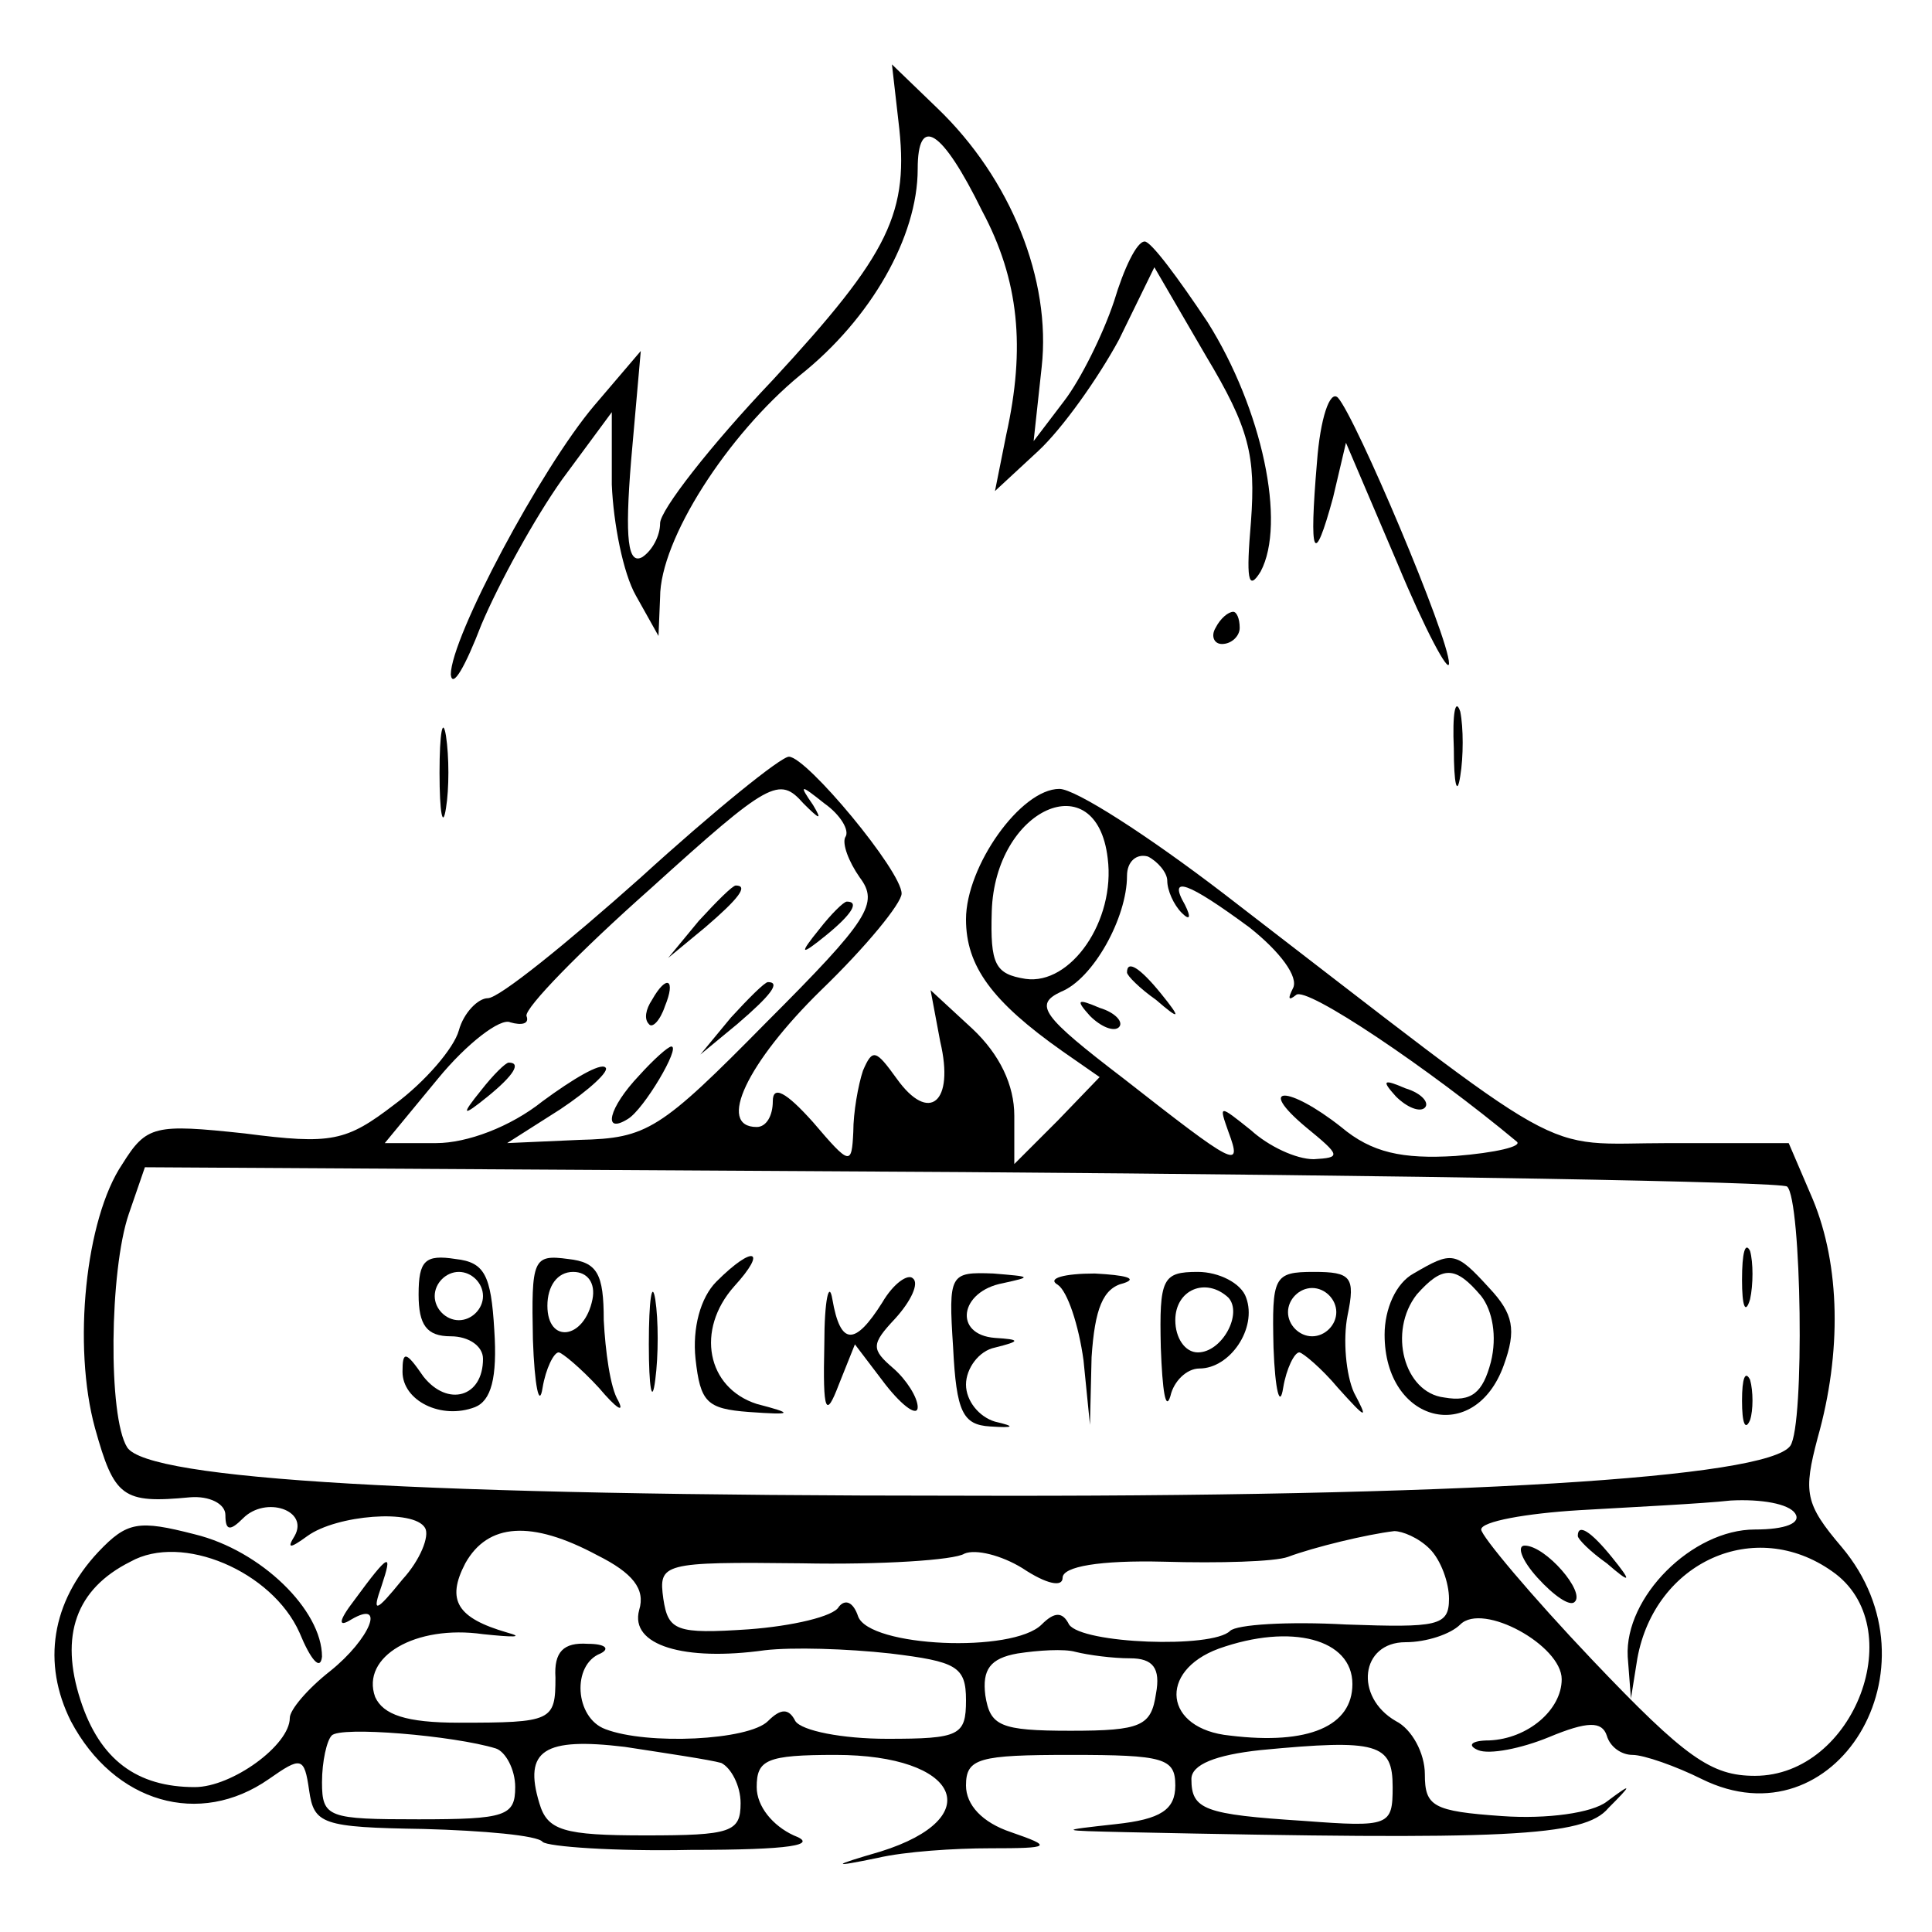<?xml version="1.0" encoding="UTF-8" standalone="no"?> <svg xmlns="http://www.w3.org/2000/svg" version="1.0" width="120pt" height="120pt" viewBox="0 0 120 120" preserveAspectRatio="xMidYMid meet"><g transform="translate(0,120) scale(0.1,-0.1)" fill="#000000" stroke="none"><path d="M558 1125 c7 -57 -5 -82 -78 -161 -39 -41 -70 -81 -70 -89 0 -8 -5 -17 -11 -21 -9 -5 -11 11 -7 60 l6 68 -29 -34 c-33 -39 -89 -144 -89 -167 1 -9 9 5 19 31 11 26 33 66 50 90 l31 42 0 -45 c1 -24 7 -55 15 -69 l14 -25 1 24 c0 36 42 101 87 138 44 35 73 86 73 128 0 34 15 25 40 -26 23 -43 27 -85 15 -139 l-7 -35 27 25 c15 14 37 45 50 69 l22 45 32 -55 c27 -45 31 -62 28 -103 -3 -35 -2 -44 6 -31 16 30 1 101 -33 155 -18 27 -35 50 -39 50 -5 0 -13 -17 -19 -37 -7 -21 -21 -49 -31 -62 l-19 -25 5 46 c6 54 -19 117 -65 161 l-28 27 4 -35z"></path><path d="M818 913 c-5 -59 -2 -66 10 -22 l8 34 32 -75 c17 -41 32 -69 32 -62 0 16 -58 153 -69 165 -5 5 -11 -13 -13 -40z"></path><path d="M755 810 c-3 -5 -1 -10 4 -10 6 0 11 5 11 10 0 6 -2 10 -4 10 -3 0 -8 -4 -11 -10z"></path><path d="M903 735 c0 -22 2 -30 4 -17 2 12 2 30 0 40 -3 9 -5 -1 -4 -23z"></path><path d="M273 720 c0 -25 2 -35 4 -22 2 12 2 32 0 45 -2 12 -4 2 -4 -23z"></path><path d="M398 655 c-46 -41 -88 -75 -95 -75 -6 0 -15 -9 -18 -20 -3 -11 -21 -32 -40 -46 -30 -23 -39 -25 -93 -18 -56 6 -61 5 -76 -19 -23 -34 -31 -113 -17 -164 12 -43 17 -47 59 -43 12 1 22 -4 22 -11 0 -10 3 -10 11 -2 14 14 41 5 32 -11 -5 -8 -3 -8 8 0 18 13 66 17 73 5 3 -5 -3 -20 -14 -32 -17 -21 -19 -21 -13 -4 7 21 5 21 -17 -9 -10 -13 -10 -17 -2 -12 22 13 12 -12 -13 -32 -14 -11 -25 -24 -25 -29 0 -17 -36 -43 -59 -43 -36 0 -59 17 -71 54 -13 40 -3 69 31 86 32 18 88 -6 105 -44 7 -17 13 -24 14 -15 0 29 -38 66 -79 76 -35 9 -42 8 -60 -11 -29 -31 -35 -69 -17 -105 27 -51 80 -66 123 -36 20 14 22 14 25 -7 3 -21 8 -23 71 -24 37 -1 71 -4 74 -8 3 -3 45 -6 92 -5 62 0 80 3 64 9 -13 6 -23 18 -23 30 0 17 6 20 49 20 77 0 95 -39 28 -60 -31 -9 -31 -10 -2 -4 17 4 48 6 70 6 38 0 39 1 13 10 -18 6 -28 17 -28 29 0 17 8 19 65 19 58 0 65 -2 65 -19 0 -15 -9 -21 -37 -24 -36 -4 -36 -4 7 -5 236 -5 284 -3 299 15 15 15 15 16 -1 4 -9 -7 -37 -11 -65 -9 -43 3 -48 6 -48 26 0 13 -8 28 -18 33 -26 15 -22 49 6 49 13 0 28 5 34 11 14 14 63 -13 63 -34 0 -19 -21 -37 -45 -38 -11 0 -14 -3 -7 -6 7 -3 27 1 44 8 24 10 33 10 36 1 2 -7 9 -12 16 -12 7 0 27 -7 43 -15 83 -41 150 69 87 144 -23 27 -24 34 -15 68 15 53 14 107 -3 148 l-15 35 -74 0 c-84 0 -56 -15 -277 155 -47 36 -92 65 -102 65 -24 0 -58 -48 -58 -81 0 -29 16 -51 60 -82 l23 -16 -26 -27 -27 -27 0 30 c0 19 -9 38 -26 54 l-26 24 6 -32 c9 -38 -7 -51 -27 -23 -13 18 -15 19 -21 5 -3 -9 -6 -26 -6 -38 -1 -21 -2 -21 -25 6 -17 19 -25 23 -25 13 0 -9 -4 -16 -10 -16 -25 0 -6 40 40 85 28 27 50 54 50 60 0 14 -59 85 -70 85 -5 0 -47 -34 -92 -75z m107 45 c-9 13 -8 13 7 1 10 -7 16 -17 13 -21 -2 -4 2 -15 9 -25 12 -16 6 -26 -58 -90 -66 -67 -74 -72 -116 -73 l-45 -2 33 21 c18 12 31 24 28 26 -3 3 -20 -7 -39 -21 -20 -16 -47 -26 -66 -26 l-32 0 33 40 c18 22 39 38 45 35 7 -2 12 -1 10 4 -1 5 33 40 77 79 74 67 80 70 95 53 10 -10 12 -11 6 -1z m183 -33 c5 -39 -23 -79 -51 -75 -19 3 -22 9 -21 42 2 64 65 92 72 33z m37 -14 c0 -6 4 -15 9 -20 5 -5 6 -3 2 5 -11 19 2 14 40 -14 19 -15 31 -31 27 -38 -3 -6 -3 -8 2 -4 6 6 83 -46 137 -91 4 -3 -13 -7 -38 -9 -33 -2 -52 2 -71 18 -33 26 -53 26 -22 0 22 -18 22 -19 5 -20 -11 0 -28 8 -39 18 -20 16 -20 16 -14 -1 9 -24 4 -21 -65 33 -51 39 -56 46 -39 54 20 8 41 46 41 72 0 9 6 14 13 12 6 -3 12 -10 12 -15z m385 -190 c9 -8 11 -148 2 -161 -14 -20 -206 -32 -517 -31 -332 0 -503 10 -516 30 -12 19 -11 110 1 145 l10 29 508 -3 c279 -2 509 -6 512 -9z m5 -203 c4 -6 -6 -10 -25 -10 -39 0 -81 -42 -79 -79 l2 -26 4 25 c11 60 73 88 121 54 49 -34 14 -127 -48 -127 -27 0 -43 11 -101 72 -38 40 -69 77 -69 81 0 5 28 10 61 12 34 2 76 4 94 6 19 1 36 -2 40 -8z m-744 -26 c22 -11 30 -21 26 -34 -6 -22 28 -32 78 -25 17 2 51 1 78 -2 41 -5 47 -8 47 -29 0 -22 -4 -24 -49 -24 -28 0 -53 5 -57 11 -4 8 -9 8 -17 0 -12 -12 -75 -15 -101 -5 -19 7 -21 40 -3 47 6 3 3 6 -8 6 -15 1 -21 -5 -20 -21 0 -27 -2 -28 -60 -28 -33 0 -47 5 -52 16 -9 25 25 45 67 39 19 -2 26 -2 15 1 -31 9 -38 20 -26 43 14 25 41 27 82 5z m517 4 c7 -7 12 -21 12 -31 0 -17 -7 -18 -64 -16 -36 2 -68 0 -72 -4 -11 -11 -92 -8 -100 4 -4 8 -9 8 -17 0 -18 -18 -107 -14 -114 5 -3 9 -8 11 -12 6 -3 -6 -29 -12 -56 -14 -45 -3 -50 -1 -53 19 -3 22 -1 23 86 22 49 -1 95 2 101 6 7 3 23 -1 36 -9 15 -10 25 -12 25 -6 0 7 23 11 63 10 34 -1 69 0 77 3 16 6 49 14 66 16 5 0 15 -4 22 -11z m-48 -84 c0 -26 -27 -38 -76 -32 -41 4 -45 40 -7 54 45 16 83 6 83 -22z m-138 16 c14 0 19 -6 16 -22 -3 -20 -9 -23 -53 -23 -44 0 -50 3 -53 22 -2 16 3 23 20 26 13 2 29 3 36 1 8 -2 23 -4 34 -4z m-394 -56 c6 -2 12 -13 12 -24 0 -18 -6 -20 -60 -20 -56 0 -60 1 -60 23 0 13 3 26 6 29 5 6 76 0 102 -8z m140 -9 c6 -3 12 -14 12 -25 0 -18 -6 -20 -59 -20 -51 0 -61 3 -66 20 -10 33 3 41 53 35 26 -4 53 -8 60 -10z m417 -15 c0 -24 -2 -25 -55 -21 -62 4 -70 7 -70 26 0 9 15 15 43 18 73 7 82 4 82 -23z"></path><path d="M434 628 l-19 -23 23 19 c21 18 27 26 19 26 -2 0 -12 -10 -23 -22z"></path><path d="M509 623 c-13 -16 -12 -17 4 -4 16 13 21 21 13 21 -2 0 -10 -8 -17 -17z"></path><path d="M405 579 c-4 -6 -5 -12 -2 -15 2 -3 7 2 10 11 7 17 1 20 -8 4z"></path><path d="M454 568 l-19 -23 23 19 c21 18 27 26 19 26 -2 0 -12 -10 -23 -22z"></path><path d="M397 532 c-19 -20 -23 -37 -7 -27 10 6 33 45 27 45 -2 0 -11 -8 -20 -18z"></path><path d="M299 523 c-13 -16 -12 -17 4 -4 16 13 21 21 13 21 -2 0 -10 -8 -17 -17z"></path><path d="M700 596 c0 -2 8 -10 18 -17 15 -13 16 -12 3 4 -13 16 -21 21 -21 13z"></path><path d="M677 569 c7 -7 15 -10 18 -7 3 3 -2 9 -12 12 -14 6 -15 5 -6 -5z"></path><path d="M867 519 c7 -7 15 -10 18 -7 3 3 -2 9 -12 12 -14 6 -15 5 -6 -5z"></path><path d="M1082 405 c0 -16 2 -22 5 -12 2 9 2 23 0 30 -3 6 -5 -1 -5 -18z"></path><path d="M260 396 c0 -19 5 -26 20 -26 11 0 20 -6 20 -14 0 -24 -22 -30 -37 -11 -11 16 -13 16 -13 3 0 -18 24 -30 45 -22 10 4 14 18 12 48 -2 34 -6 42 -24 44 -19 3 -23 -1 -23 -22z m40 -1 c0 -8 -7 -15 -15 -15 -8 0 -15 7 -15 15 0 8 7 15 15 15 8 0 15 -7 15 -15z"></path><path d="M331 368 c1 -29 4 -43 6 -30 2 12 7 22 10 22 2 0 14 -10 25 -22 11 -13 16 -16 12 -8 -5 8 -8 31 -9 50 0 29 -4 36 -22 38 -22 3 -23 0 -22 -50z m37 25 c-5 -25 -28 -28 -28 -4 0 12 6 21 16 21 9 0 14 -7 12 -17z"></path><path d="M445 404 c-10 -10 -15 -29 -13 -48 3 -27 7 -31 33 -33 28 -2 28 -1 5 5 -31 10 -38 46 -14 73 21 23 12 26 -11 3z"></path><path d="M878 409 c-11 -6 -18 -22 -18 -38 0 -55 56 -69 74 -19 8 22 6 32 -9 48 -21 23 -23 23 -47 9z m42 -14 c7 -9 10 -25 6 -41 -5 -19 -12 -25 -29 -22 -25 3 -35 41 -17 64 16 18 24 18 40 -1z"></path><path d="M403 365 c0 -27 2 -38 4 -22 2 15 2 37 0 50 -2 12 -4 0 -4 -28z"></path><path d="M512 365 c-1 -43 1 -46 9 -25 l10 25 19 -25 c11 -14 20 -20 20 -14 0 6 -7 17 -15 24 -14 12 -14 15 1 31 10 11 15 22 11 25 -3 3 -12 -3 -19 -15 -17 -27 -26 -27 -31 2 -2 12 -5 0 -5 -28z"></path><path d="M592 363 c2 -40 6 -48 23 -49 15 -1 16 0 3 3 -10 3 -18 13 -18 23 0 10 8 21 18 23 16 4 16 5 0 6 -26 2 -22 29 5 34 18 4 18 4 -6 6 -27 1 -28 0 -25 -46z"></path><path d="M657 402 c6 -4 13 -25 16 -47 l4 -40 1 42 c2 30 7 43 20 46 9 3 1 5 -18 6 -19 0 -30 -3 -23 -7z"></path><path d="M721 363 c1 -27 3 -40 6 -30 2 9 10 17 18 17 19 0 36 25 29 44 -3 9 -17 16 -30 16 -22 0 -24 -4 -23 -47z m42 31 c9 -10 -4 -34 -19 -34 -8 0 -14 9 -14 20 0 19 19 27 33 14z"></path><path d="M791 363 c1 -27 4 -38 6 -25 2 12 7 22 10 22 2 0 14 -10 24 -22 18 -20 19 -20 10 -3 -5 11 -7 33 -4 48 5 24 2 27 -21 27 -25 0 -26 -3 -25 -47z m39 22 c0 -8 -7 -15 -15 -15 -8 0 -15 7 -15 15 0 8 7 15 15 15 8 0 15 -7 15 -15z"></path><path d="M1082 330 c0 -14 2 -19 5 -12 2 6 2 18 0 25 -3 6 -5 1 -5 -13z"></path><path d="M980 246 c0 -2 8 -10 18 -17 15 -13 16 -12 3 4 -13 16 -21 21 -21 13z"></path><path d="M955 220 c10 -11 20 -18 23 -15 7 6 -18 35 -31 35 -5 0 -2 -9 8 -20z"></path></g></svg> 